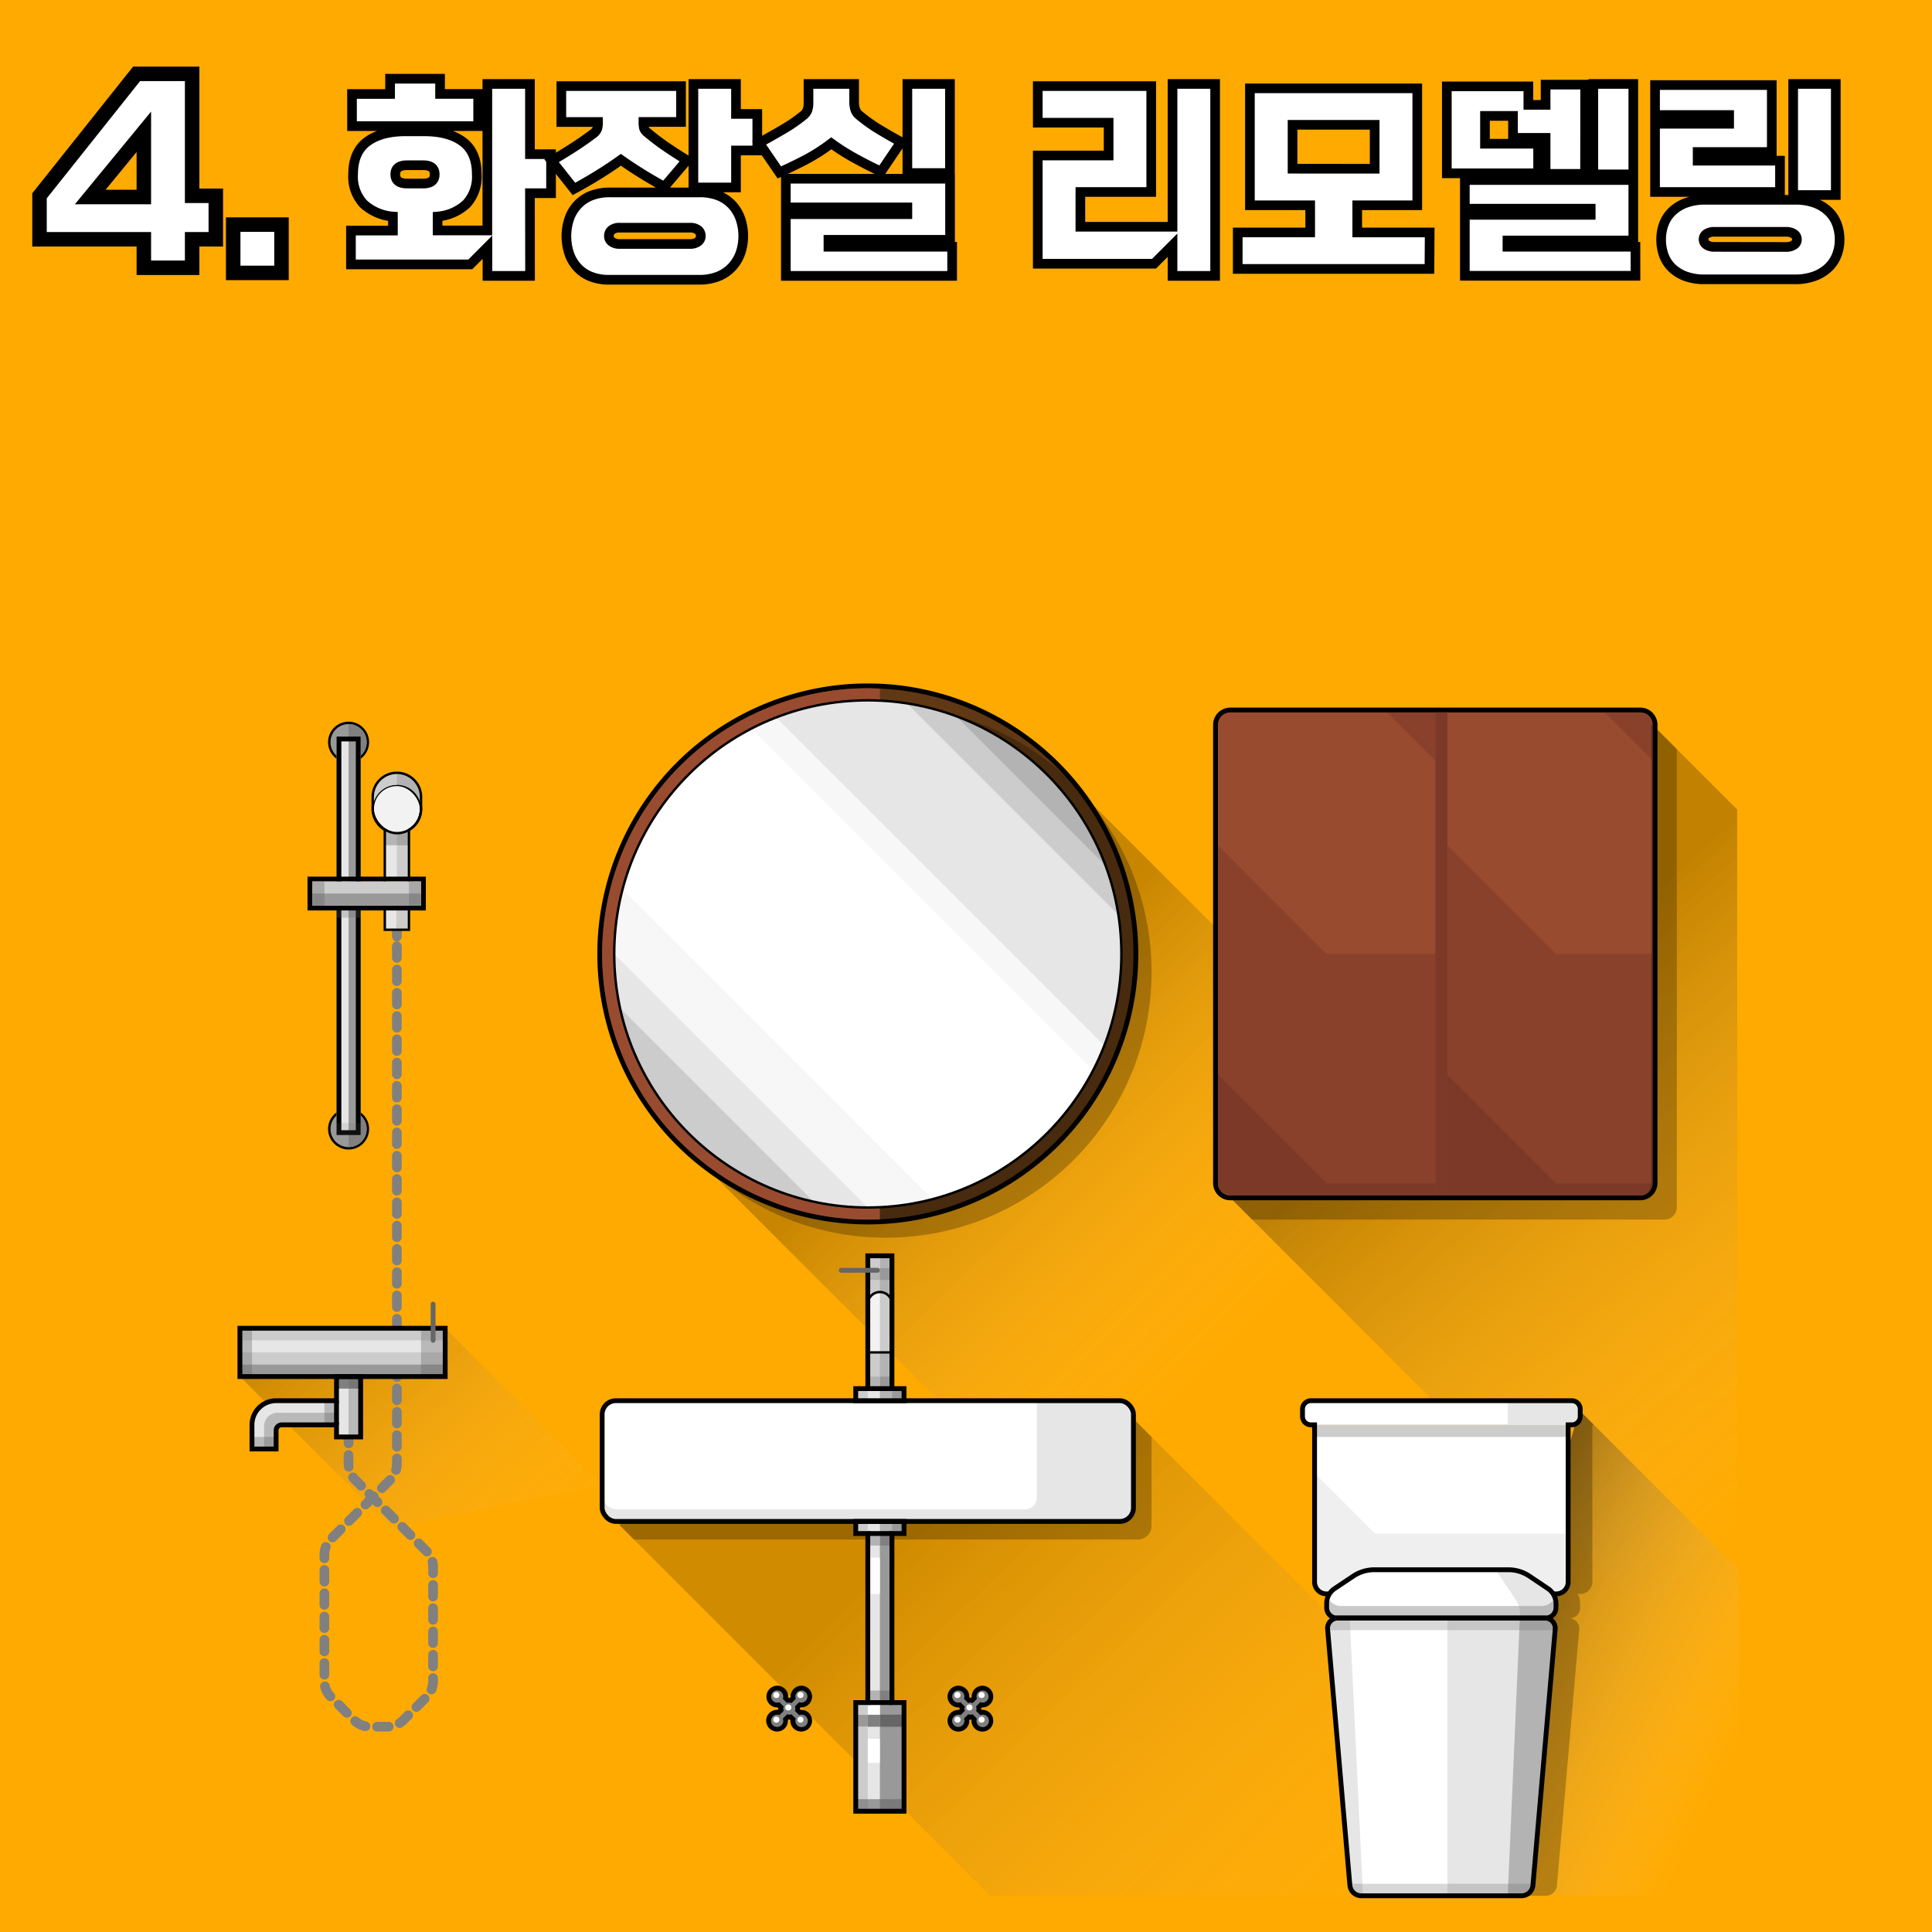 <?xml version="1.0" encoding="UTF-8"?>
<svg xmlns="http://www.w3.org/2000/svg" xmlns:xlink="http://www.w3.org/1999/xlink" id="레이어_1" data-name="레이어 1" viewBox="0 0 400 400">
  <defs>
    <linearGradient id="무제_그라디언트_15" x1="258.57" y1="277.68" x2="199.15" y2="216.5" gradientUnits="userSpaceOnUse">
      <stop offset="0" stop-color="#fff" stop-opacity="0"></stop>
      <stop offset="1" stop-opacity="0.4"></stop>
    </linearGradient>
    <linearGradient id="무제_그라디언트_15-2" x1="282.54" y1="407.77" x2="192.26" y2="314.8" xlink:href="#무제_그라디언트_15"></linearGradient>
    <linearGradient id="무제_그라디언트_15-3" x1="385.27" y1="297.56" x2="310.3" y2="211.39" xlink:href="#무제_그라디언트_15"></linearGradient>
    <linearGradient id="무제_그라디언트_15-4" x1="360.22" y1="361.58" x2="299.54" y2="331.66" xlink:href="#무제_그라디언트_15"></linearGradient>
    <linearGradient id="무제_그라디언트_15-5" x1="113.51" y1="324.47" x2="62.33" y2="269.65" xlink:href="#무제_그라디언트_15"></linearGradient>
  </defs>
  <title>썸네일 표준</title>
  <rect width="400" height="400" fill="#fa0"></rect>
  <path d="M109.74,57.12h-8.82V51.18l-3.55,3.56H72.66v-7h8.69V44.83a10.11,10.11,0,0,1-6.1-2.63,8.25,8.25,0,0,1-2.14-6.1q0-4.59,2.88-6.75T84,27.19h3.78q5.17,0,8.05,2.16t2.88,6.75a8.3,8.3,0,0,1-2.11,6.1,10,10,0,0,1-6,2.63v2.88h10.3V17.38h8.82V31.92h4.37V40h-4.37ZM99,26.11H72.88V19.46h7.88V16.3H91.11v3.15H99ZM87.6,38Q90,38,90,36.1T87.6,34.21H84.27q-2.43,0-2.43,1.89T84.27,38Z" fill="#fff" stroke="#000" stroke-width="2"></path>
  <path d="M137.55,38.67q-2.61-1.44-4.72-2.75t-4.28-2.83q-2.21,1.58-4.63,3.08t-5.09,2.95l-4.63-5.85q2.38-1.35,4.54-2.75t4-2.79a2.44,2.44,0,0,0,.92-1.1,4.87,4.87,0,0,0,.16-1.37h-7.6V17.83H141v7.42h-7.79a6.66,6.66,0,0,0,.09,1.15,1.78,1.78,0,0,0,.68,1,47.07,47.07,0,0,0,3.94,3q2.14,1.46,4.3,2.77Zm7.29,1.17a10.41,10.41,0,0,1,4.05.72,7.71,7.71,0,0,1,2.81,2,8.08,8.08,0,0,1,1.64,2.88,11,11,0,0,1,.54,3.44,10.58,10.58,0,0,1-.56,3.44,8.2,8.2,0,0,1-1.69,2.88,7.9,7.9,0,0,1-2.86,2,10.58,10.58,0,0,1-4.07.72H126.16a10.23,10.23,0,0,1-4-.72,7.52,7.52,0,0,1-2.77-2,7.94,7.94,0,0,1-1.6-2.88,11.37,11.37,0,0,1-.52-3.44,11,11,0,0,1,.54-3.44,8.08,8.08,0,0,1,1.64-2.88,7.7,7.7,0,0,1,2.81-2,10.41,10.41,0,0,1,4.05-.72Zm-2,10.67a2.7,2.7,0,0,0,1.64-.45,1.43,1.43,0,0,0,.61-1.21,1.52,1.52,0,0,0-.58-1.24,2.59,2.59,0,0,0-1.67-.47H128.32a2.59,2.59,0,0,0-1.67.47,1.51,1.51,0,0,0-.58,1.24,1.43,1.43,0,0,0,.61,1.21,2.69,2.69,0,0,0,1.64.45Zm9.54-11.7h-8.82V17.38h8.82v6.21h4.41v7.56h-4.41Z" fill="#fff" stroke="#000" stroke-width="2"></path>
  <path d="M182.41,35.52q-2.52-1.17-5.24-2.66a45.26,45.26,0,0,1-5.06-3.19A38.44,38.44,0,0,1,166.93,33q-2.66,1.4-5.58,2.7l-4.18-6.12q2.43-1.31,4.88-2.75a32.91,32.91,0,0,0,4.21-2.88,2.76,2.76,0,0,0,.9-1.12,4.33,4.33,0,0,0,.23-1.53V17.38h9.45v3.69a5.24,5.24,0,0,0,.22,1.58,2.44,2.44,0,0,0,.85,1.21,31.75,31.75,0,0,0,4.05,2.9q2.25,1.37,4.59,2.63Zm14.72,21.6H162.7V44.34h25.16v-1.4H162.7V37h34V49.65H171.52v1.44h25.61Zm-.45-21.29h-8.82V17.38h8.82Z" fill="#fff" stroke="#000" stroke-width="2"></path>
  <path d="M251.58,57.12h-8.82V50.77l-3.83,3.83H214.86V32.19h14.67V25.4H214.86V17.83h23.49V39.75H223.68v7.2h19.08V17.38h8.82Z" fill="#fff" stroke="#000" stroke-width="2"></path>
  <path d="M295.95,55.68H256.26V48.12h15V42.5H258.78V18.29h34.65V42.5H281v5.63h15ZM284.61,34.94V25.84h-17v9.09Z" fill="#fff" stroke="#000" stroke-width="2"></path>
  <path d="M328.17,36H320V28.54h-6.75V24h-5.8v5.76h11v6.12h-18.9v-18h16.88v3.83H320V17.52h8.19Zm10.44,21.1H303.28V44.48h26.06V43.21H303.28V37.27h34.88V49.79H312.1v1.3h26.5Zm-.45-21h-8.28V17.38h8.28Z" fill="#fff" stroke="#000" stroke-width="2"></path>
  <path d="M368.53,39.75H342.66V25.62H358v-1.8H342.66V17.61h24.17V31.47H351.48v1.8h17.05Zm3.2,1.62a11.19,11.19,0,0,1,4.07.67,8.18,8.18,0,0,1,2.86,1.8,7.06,7.06,0,0,1,1.67,2.61,9.14,9.14,0,0,1,.54,3.15,8.81,8.81,0,0,1-.56,3.15,7.17,7.17,0,0,1-1.71,2.61,8.38,8.38,0,0,1-2.9,1.8,11.38,11.38,0,0,1-4.09.67H352.87a11,11,0,0,1-4-.67,8,8,0,0,1-2.81-1.8,6.94,6.94,0,0,1-1.62-2.61,9.51,9.51,0,0,1-.52-3.15,9.16,9.16,0,0,1,.54-3.15,7.07,7.07,0,0,1,1.67-2.61,8.18,8.18,0,0,1,2.86-1.8,11.19,11.19,0,0,1,4.07-.67Zm-2,9.76a2.89,2.89,0,0,0,1.69-.43,1.3,1.3,0,0,0,.61-1.1,1.35,1.35,0,0,0-.58-1.15A2.88,2.88,0,0,0,369.7,48H355a2.88,2.88,0,0,0-1.71.43,1.35,1.35,0,0,0-.58,1.15,1.3,1.3,0,0,0,.61,1.1,2.89,2.89,0,0,0,1.69.43Zm10.35-10.75h-8.82v-23h8.82Z" fill="#fff" stroke="#000" stroke-width="2"></path>
  <path d="M39.78,55.44h-10v-5.9H8.18v-9l20.1-25.25h11.5V40.54h4.9v9h-4.9Zm-10-14.65V27.29l-11.1,13.5Z" fill="#fff" stroke="#000" stroke-width="3"></path>
  <path d="M58.28,56.5h-10v-10h10Z" fill="#fff" stroke="#000" stroke-width="3"></path>
  <polygon points="139.44 235 221.43 316.99 299.04 239.38 217.29 157.62 139.44 235" opacity="0.55" fill="url(#무제_그라디언트_15)"></polygon>
  <polygon points="303.33 392.5 307.17 366.25 234.21 293.29 127.5 315 205 392.5 303.33 392.5" opacity="0.45" fill="url(#무제_그라디언트_15-2)"></polygon>
  <path d="M234.67,293.75H232L128.42,314.81v1.1h0l2.83,2.83H235.58a2.83,2.83,0,0,0,2.83-2.83V297.5Z" opacity="0.25"></path>
  <rect x="124.67" y="290" width="110" height="25" rx="2.83" ry="2.83" fill="#fff"></rect>
  <rect x="177.17" y="315" width="10" height="2.5" fill="#e6e6e6"></rect>
  <rect x="177.17" y="352.5" width="10" height="22.5" fill="#e6e6e6"></rect>
  <rect x="179.67" y="317.5" width="5" height="35" fill="#e6e6e6"></rect>
  <rect x="177.17" y="315" width="2.5" height="2.5" fill="#ccc"></rect>
  <rect x="182.17" y="315" width="2.5" height="2.5" fill="#b3b3b3"></rect>
  <rect x="184.67" y="315" width="2.5" height="2.5" fill="#999"></rect>
  <rect x="182.17" y="320" width="2.5" height="32.5" fill="#999"></rect>
  <rect x="179.67" y="317.5" width="2.5" height="2.5" fill="#b3b3b3"></rect>
  <rect x="182.17" y="317.5" width="2.5" height="2.5" fill="gray"></rect>
  <rect x="182.17" y="352.5" width="5" height="22.5" fill="#999"></rect>
  <rect x="179.67" y="355" width="2.5" height="2.5" fill="gray"></rect>
  <rect x="177.17" y="355" width="2.5" height="2.5" fill="#999"></rect>
  <rect x="182.17" y="355" width="5" height="2.5" fill="#666"></rect>
  <rect x="177.17" y="352.5" width="2.5" height="2.5" fill="#ccc"></rect>
  <rect x="177.17" y="357.5" width="2.5" height="17.5" fill="#ccc"></rect>
  <rect x="177.17" y="372.5" width="10" height="2.5" fill="#666" opacity="0.6"></rect>
  <rect x="179.67" y="350" width="2.5" height="2.5" fill="#b3b3b3"></rect>
  <rect x="182.17" y="350" width="2.5" height="2.5" fill="gray"></rect>
  <rect x="179.67" y="360" width="2.5" height="5" fill="#fff"></rect>
  <rect x="179.67" y="322.5" width="2.5" height="7.5" fill="#fff"></rect>
  <rect x="179.67" y="352.5" width="2.5" height="2.5" fill="#fff"></rect>
  <path d="M165.92,358a1.75,1.75,0,0,1-1.75-1.75,1.57,1.57,0,0,1,0-.29l-.49-.49-.29,0-.31,0-.47.47a1.63,1.63,0,0,1,0,.31,1.75,1.75,0,1,1-1.75-1.75l.31,0,.47-.47a1.63,1.63,0,0,1,0-.31,1.57,1.57,0,0,1,0-.29l-.49-.49-.29,0a1.75,1.75,0,1,1,1.75-1.75,1.7,1.7,0,0,1,0,.32l.46.46a1.7,1.7,0,0,1,.32,0l.31,0,.47-.47a1.63,1.63,0,0,1,0-.31,1.75,1.75,0,1,1,1.75,1.75l-.31,0-.47.47a1.63,1.63,0,0,1,0,.31,1.7,1.7,0,0,1,0,.32l.46.46a1.7,1.7,0,0,1,.32,0,1.75,1.75,0,0,1,0,3.5Z" fill="gray"></path>
  <path d="M165.92,350a1.25,1.25,0,0,1,0,2.5,1.24,1.24,0,0,1-.45-.09l-.89.89a1.18,1.18,0,0,1,0,.92l.88.88a1.29,1.29,0,1,1-.7.72l-.9-.9a1.15,1.15,0,0,1-.89,0l-.89.89a1.27,1.27,0,1,1-.71-.71l.89-.89a1.15,1.15,0,0,1,0-.89l-.9-.9a1.23,1.23,0,0,1-.44.09,1.26,1.26,0,1,1,1.16-.79l.88.88a1.18,1.18,0,0,1,.92,0l.89-.89a1.24,1.24,0,0,1,1.16-1.7m0-1a2.25,2.25,0,0,0-2.25,2.25s0,.08,0,.12l-.13.13h-.26l-.11-.11s0-.09,0-.14a2.25,2.25,0,1,0-2.25,2.25H161l.14.14s0,.07,0,.11,0,.08,0,.12L161,354h-.12a2.25,2.25,0,1,0,2.25,2.25s0-.08,0-.12l.13-.13h.23l.14.14s0,.07,0,.11a2.25,2.25,0,1,0,2.25-2.25h-.14l-.11-.11s0-.09,0-.14,0-.08,0-.12l.13-.13h.12a2.25,2.25,0,0,0,0-4.5Z"></path>
  <circle cx="165.73" cy="350.94" r="0.63" fill="#fff"></circle>
  <circle cx="160.73" cy="356.04" r="0.63" fill="#fff"></circle>
  <circle cx="165.73" cy="356.04" r="0.63" fill="#fff"></circle>
  <circle cx="160.73" cy="350.94" r="0.63" fill="#fff"></circle>
  <circle cx="163.21" cy="353.51" r="0.63" fill="#fff"></circle>
  <path d="M203.42,358a1.75,1.75,0,0,1-1.75-1.75,1.57,1.57,0,0,1,0-.29l-.49-.49-.29,0-.31,0-.47.47a1.63,1.63,0,0,1,0,.31,1.75,1.75,0,1,1-1.75-1.75l.31,0,.47-.47a1.63,1.63,0,0,1,0-.31,1.57,1.57,0,0,1,0-.29l-.49-.49-.29,0a1.75,1.75,0,1,1,1.75-1.75,1.7,1.7,0,0,1,0,.32l.46.46a1.7,1.7,0,0,1,.32,0l.31,0,.47-.47a1.63,1.63,0,0,1,0-.31,1.75,1.75,0,1,1,1.75,1.75l-.31,0-.47.47a1.63,1.63,0,0,1,0,.31,1.7,1.7,0,0,1,0,.32l.46.46a1.7,1.7,0,0,1,.32,0,1.75,1.75,0,0,1,0,3.5Z" fill="gray"></path>
  <path d="M203.42,350a1.25,1.25,0,0,1,0,2.5,1.24,1.24,0,0,1-.45-.09l-.89.89a1.18,1.18,0,0,1,0,.92l.88.88a1.29,1.29,0,1,1-.7.72l-.9-.9a1.15,1.15,0,0,1-.89,0l-.89.89a1.27,1.27,0,1,1-.71-.71l.89-.89a1.15,1.15,0,0,1,0-.89l-.9-.9a1.23,1.23,0,0,1-.44.09,1.26,1.26,0,1,1,1.16-.79l.88.88a1.18,1.18,0,0,1,.92,0l.89-.89a1.24,1.24,0,0,1,1.16-1.7m0-1a2.25,2.25,0,0,0-2.25,2.25s0,.08,0,.12l-.13.13h-.26l-.11-.11s0-.09,0-.14a2.25,2.25,0,1,0-2.25,2.25h.11l.14.14s0,.07,0,.11,0,.08,0,.12l-.13.13h-.12a2.25,2.25,0,1,0,2.25,2.25s0-.08,0-.12l.13-.13H201l.14.14s0,.07,0,.11a2.25,2.25,0,1,0,2.25-2.25h-.14l-.11-.11s0-.09,0-.14,0-.08,0-.12l.13-.13h.12a2.25,2.25,0,0,0,0-4.5Z"></path>
  <circle cx="203.23" cy="350.94" r="0.63" fill="#fff"></circle>
  <circle cx="198.23" cy="356.04" r="0.63" fill="#fff"></circle>
  <circle cx="203.23" cy="356.04" r="0.63" fill="#fff"></circle>
  <circle cx="198.23" cy="350.94" r="0.63" fill="#fff"></circle>
  <circle cx="200.71" cy="353.51" r="0.63" fill="#fff"></circle>
  <path d="M231.83,290H214.67v20a2.45,2.45,0,0,1-2.5,2.5H127.75a3.08,3.08,0,0,1-3-2.5h-.06v2.17A2.83,2.83,0,0,0,127.5,315H231.83a2.83,2.83,0,0,0,2.83-2.83V292.83A2.83,2.83,0,0,0,231.83,290Z" fill="#e6e6e6"></path>
  <rect x="124.67" y="290" width="110" height="25" rx="2.83" ry="2.83" fill="none" stroke="#000" stroke-miterlimit="10"></rect>
  <rect x="177.17" y="287.5" width="10" height="2.5" fill="#e6e6e6"></rect>
  <rect x="177.17" y="287.5" width="2.5" height="2.5" fill="#ccc"></rect>
  <rect x="182.17" y="287.5" width="2.5" height="2.5" fill="#b3b3b3"></rect>
  <rect x="184.67" y="287.5" width="2.5" height="2.5" fill="#999"></rect>
  <polygon points="179.67 260 179.67 265 179.67 287.5 184.67 287.5 184.67 265 184.67 260 179.67 260" fill="#ccc"></polygon>
  <rect x="179.67" y="262.5" width="2.5" height="2.5" fill="#b3b3b3"></rect>
  <rect x="182.17" y="262.5" width="2.5" height="25" fill="#b3b3b3"></rect>
  <path d="M182.17,267.5a2.5,2.5,0,0,0-2.5,2.5v10h5V270A2.5,2.5,0,0,0,182.17,267.5Z" fill="#f2f2f2"></path>
  <path d="M182.17,267.5V280h2.5V270A2.5,2.5,0,0,0,182.17,267.5Z" fill="#ccc"></path>
  <rect x="182.17" y="262.5" width="2.5" height="2.5" fill="#999"></rect>
  <rect x="182.17" y="285" width="2.5" height="2.5" fill="#999"></rect>
  <rect x="179.67" y="285" width="2.5" height="2.5" fill="#b3b3b3"></rect>
  <rect x="182.17" y="260" width="2.5" height="2.5" fill="#b3b3b3"></rect>
  <rect x="179.67" y="260" width="2.5" height="2.5" fill="#ccc"></rect>
  <path d="M182.17,267.5a2.5,2.5,0,0,0-2.5,2.5v10h5V270A2.5,2.5,0,0,0,182.17,267.5Z" fill="none" stroke="#000" stroke-miterlimit="10" stroke-width="0.5"></path>
  <path d="M179.67,253a55.5,55.5,0,1,1,55.5-55.5A55.56,55.56,0,0,1,179.67,253Z" fill="#603813"></path>
  <path d="M179.67,142.5a55,55,0,1,1-55,55,55,55,0,0,1,55-55m0-1a56,56,0,1,0,56,56,56.06,56.06,0,0,0-56-56Z"></path>
  <circle cx="183.42" cy="201.25" r="55" opacity="0.25"></circle>
  <path d="M182.17,142.56c-.83,0-1.66-.06-2.5-.06a55,55,0,0,0,0,110c.84,0,1.67,0,2.5-.06Z" fill="#994b30"></path>
  <circle cx="179.67" cy="197.5" r="52.5" fill="#fff"></circle>
  <path d="M155.54,150.88l70.75,70.75a52.49,52.49,0,0,0-70.75-70.75Z" fill="#f7f7f7"></path>
  <path d="M228.62,216.46a52.5,52.5,0,0,0-67.91-67.91Z" fill="#e6e6e6"></path>
  <path d="M231.54,189.37a52.53,52.53,0,0,0-43.74-43.74Z" fill="#ccc"></path>
  <path d="M128.87,184.2A52.53,52.53,0,0,0,193,248.3Z" fill="#e6e6e6"></path>
  <path d="M168.45,248.79l-40.08-40.08A52.55,52.55,0,0,0,168.45,248.79Z" fill="#ccc"></path>
  <path d="M342.07,150l-.22.24v94.87a2.55,2.55,0,0,1-2.55,2.55H254.4L359.67,352.93V167.6Z" opacity="0.6" fill="url(#무제_그라디언트_15-3)"></path>
  <rect x="251.67" y="147" width="91" height="101" rx="3.05" ry="3.05" fill="#994b30"></rect>
  <path d="M339.61,147.5a2.55,2.55,0,0,1,2.55,2.55v94.9a2.55,2.55,0,0,1-2.55,2.55h-84.9a2.55,2.55,0,0,1-2.55-2.55v-94.9a2.55,2.55,0,0,1,2.55-2.55h84.9m0-1h-84.9a3.56,3.56,0,0,0-3.55,3.55v94.9a3.56,3.56,0,0,0,3.55,3.55h84.9a3.56,3.56,0,0,0,3.55-3.55v-94.9a3.56,3.56,0,0,0-3.55-3.55Z"></path>
  <rect x="297.17" y="147.5" width="2.5" height="95" fill="#994b30"></rect>
  <rect x="297.17" y="147.5" width="2.5" height="100" fill="#7c3927"></rect>
  <path d="M274.67,197.5,252.17,175v69.95a2.55,2.55,0,0,0,2.55,2.55h42.45v-50Z" fill="#7c3927" opacity="0.5"></path>
  <path d="M274.67,245l-22.5-22.5v22.45a2.55,2.55,0,0,0,2.55,2.55h42.45V245Z" fill="#7c3927"></path>
  <path d="M299.67,175v72.5h39.95a2.55,2.55,0,0,0,2.55-2.55V197.5h-20Z" fill="#7c3927" opacity="0.5"></path>
  <path d="M342.16,245h-20l-22.5-22.5v25h39.95A2.55,2.55,0,0,0,342.16,245Z" fill="#7c3927"></path>
  <polygon points="287.17 147.5 297.17 157.5 297.17 147.5 287.17 147.5" fill="#7c3927" opacity="0.5"></polygon>
  <path d="M339.61,147.5h-7.45l10,10v-7.45A2.55,2.55,0,0,0,339.61,147.5Z" fill="#7c3927" opacity="0.5"></path>
  <path d="M128.87,184.2a52.58,52.58,0,0,0-1.7,13.3l52.5,52.5a52.58,52.58,0,0,0,13.3-1.7Z" fill="#f7f7f7"></path>
  <path d="M197.94,148.27l31,31A52.65,52.65,0,0,0,197.94,148.27Z" fill="#b3b3b3"></path>
  <circle cx="179.67" cy="197.5" r="52.5" fill="none" stroke="#000" stroke-miterlimit="10" stroke-width="0.5"></circle>
  <polygon points="314.99 392.5 360 392.5 360 325 326.96 291.96 309.67 351.57 314.99 392.5" fill="url(#무제_그라디언트_15-4)"></polygon>
  <path d="M322.35,390.34l4.61-53a2.13,2.13,0,0,0,0-.45,2.08,2.08,0,0,0-.19-.61,2.12,2.12,0,0,0-.35-.55l-.15-.13a2,2,0,0,0-1.41-.55H325a2.15,2.15,0,0,0,2.15-2.15V332a3.72,3.72,0,0,0-.06-.61l0-.14a3.36,3.36,0,0,0-.5-1.25h.62a2.47,2.47,0,0,0,2.47-2.47V295H330l-3-3-17.29,59.61L315,392.5h5a2.37,2.37,0,0,0,2.36-2.16Z" opacity="0.25"></path>
  <path d="M315,392.5H281.84a2.37,2.37,0,0,1-2.36-2.16l-4.61-53A2.12,2.12,0,0,1,277,335h42.88a2.12,2.12,0,0,1,2.11,2.3l-4.61,53A2.37,2.37,0,0,1,315,392.5Z" fill="#fff"></path>
  <path d="M272.51,295h51.81a.34.34,0,0,1,.34.34v32.19A2.47,2.47,0,0,1,322.2,330H274.64a2.47,2.47,0,0,1-2.47-2.47V295.34A.34.34,0,0,1,272.51,295Z" fill="#fff"></path>
  <rect x="269.67" y="290" width="57.5" height="5" rx="1.75" ry="1.75" fill="#fff"></rect>
  <rect x="272.17" y="295" width="52.5" height="2.5" fill="#ccc"></rect>
  <path d="M327.17,293.25v-1.5a1.75,1.75,0,0,0-1.75-1.75H312.17v5h13.25A1.75,1.75,0,0,0,327.17,293.25Z" fill="#e6e6e6"></path>
  <path d="M274.64,330H322.2a2.47,2.47,0,0,0,2.47-2.47v-10h-40L272.17,305v22.53A2.47,2.47,0,0,0,274.64,330Z" fill="#efefef"></path>
  <path d="M325.42,290h-54a1.75,1.75,0,0,0-1.75,1.75v1.5a1.75,1.75,0,0,0,1.75,1.75h.75v32.53a2.47,2.47,0,0,0,2.47,2.47H322.2a2.47,2.47,0,0,0,2.47-2.47V295h.75a1.75,1.75,0,0,0,1.75-1.75v-1.5A1.75,1.75,0,0,0,325.42,290Z" fill="none" stroke="#000" stroke-miterlimit="10"></path>
  <path d="M316.63,326.31a7.8,7.8,0,0,0-4.33-1.31H284.53a7.8,7.8,0,0,0-4.33,1.31l-3.87,2.58a3.73,3.73,0,0,0-1.66,3.1v.86a2.15,2.15,0,0,0,2.15,2.15H320a2.15,2.15,0,0,0,2.15-2.15V332a3.73,3.73,0,0,0-1.66-3.1Z" fill="#fff"></path>
  <path d="M317.38,390,322,337.3a2.12,2.12,0,0,0-2.11-2.3H277a2.12,2.12,0,0,0-2.11,2.3l4.58,52.7Z" fill="none"></path>
  <path d="M277,335a2.12,2.12,0,0,0-2.11,2.3l4.61,53a2.37,2.37,0,0,0,2.36,2.16h.33L279.45,335Z" fill="#e6e6e6"></path>
  <path d="M319.86,335H299.67v57.5H315a2.37,2.37,0,0,0,2.36-2.16l4.61-53A2.12,2.12,0,0,0,319.86,335Z" fill="#e6e6e6"></path>
  <path d="M317.35,390.34l4.61-53a2.12,2.12,0,0,0-2.11-2.3h-5.19l-2.5,57.5H315A2.37,2.37,0,0,0,317.35,390.34Z" fill="#b3b3b3"></path>
  <path d="M279.48,390.34a2.37,2.37,0,0,0,2.36,2.16H315a2.37,2.37,0,0,0,2.36-2.16l0-.34H279.45Z" fill="#666" opacity="0.25"></path>
  <g opacity="0.25">
    <path d="M321.95,337.5l0-.2a2.12,2.12,0,0,0-2.11-2.3H277a2.12,2.12,0,0,0-2.11,2.3l0,.2Z" fill="#666"></path>
  </g>
  <path d="M322.17,332.85V332a3.73,3.73,0,0,0-1.66-3.1l-3.87-2.58a7.8,7.8,0,0,0-4.33-1.31h-2.64l4.2,6.3a4.77,4.77,0,0,1,.8,2.65V335H320A2.15,2.15,0,0,0,322.17,332.85Z" fill="#e6e6e6"></path>
  <path d="M319.21,332.5H277.62a2.93,2.93,0,0,1-2.71-1.83,3.73,3.73,0,0,0-.24,1.32v.86a2.15,2.15,0,0,0,2.15,2.15H320a2.15,2.15,0,0,0,2.15-2.15V332a3.73,3.73,0,0,0-.24-1.32A2.93,2.93,0,0,1,319.21,332.5Z" fill="#666" opacity="0.35"></path>
  <path d="M316.63,326.31a7.8,7.8,0,0,0-4.33-1.31H284.53a7.8,7.8,0,0,0-4.33,1.31l-3.87,2.58a3.73,3.73,0,0,0-1.66,3.1v.86a2.15,2.15,0,0,0,2.15,2.15H320a2.15,2.15,0,0,0,2.15-2.15V332a3.73,3.73,0,0,0-1.66-3.1Z" fill="none" stroke="#000" stroke-miterlimit="10"></path>
  <path d="M315,392.5H281.84a2.37,2.37,0,0,1-2.36-2.16l-4.61-53A2.12,2.12,0,0,1,277,335h42.88a2.12,2.12,0,0,1,2.11,2.3l-4.61,53A2.37,2.37,0,0,1,315,392.5Z" fill="none" stroke="#000" stroke-miterlimit="10"></path>
  <polygon points="49.67 285 80.92 316.25 124.67 307.5 92.17 275 92.17 285 49.67 285" opacity="0.55" fill="url(#무제_그라디언트_15-5)"></polygon>
  <line x1="82.17" y1="192.5" x2="82.17" y2="193.5" fill="none" stroke="gray" stroke-linecap="round" stroke-linejoin="round" stroke-width="2"></line>
  <line x1="82.17" y1="193.9" x2="82.17" y2="196.31" fill="none" stroke="gray" stroke-linecap="round" stroke-linejoin="round" stroke-width="2" stroke-dasharray="0 2.01 0.4 0"></line>
  <path d="M82.17,196.31v106.8a4.56,4.56,0,0,1-1.34,3.22L68.5,318.66a4.56,4.56,0,0,0-1.34,3.22v26.22a4.56,4.56,0,0,0,1.34,3.22l4.83,4.83a4.56,4.56,0,0,0,3.22,1.34h3.72a4.56,4.56,0,0,0,3.22-1.34l4.83-4.83a4.56,4.56,0,0,0,1.34-3.22V324.39a4.56,4.56,0,0,0-1.34-3.22L73.5,306.34a4.56,4.56,0,0,1-1.34-3.22V298.5" fill="none" stroke="gray" stroke-linecap="round" stroke-linejoin="round" stroke-width="2" stroke-dasharray="2.01 0.4 0 2.01 0.4 0"></path>
  <line x1="72.17" y1="298.5" x2="72.17" y2="297.5" fill="none" stroke="gray" stroke-linecap="round" stroke-linejoin="round" stroke-width="2"></line>
  <rect x="49.67" y="275" width="42.5" height="10" fill="#e6e6e6"></rect>
  <rect x="49.67" y="280" width="42.5" height="2.5" fill="#ccc"></rect>
  <rect x="49.67" y="275" width="42.5" height="2.5" fill="#ccc"></rect>
  <rect x="49.67" y="282.5" width="42.5" height="2.5" fill="#999"></rect>
  <rect x="87.17" y="275" width="5" height="10" fill="#666" opacity="0.35"></rect>
  <rect x="49.67" y="275" width="2.5" height="10" fill="#666" opacity="0.35"></rect>
  <rect x="69.67" y="285" width="5" height="12.5" fill="#e6e6e6"></rect>
  <rect x="69.67" y="285" width="5" height="2.5" fill="gray"></rect>
  <rect x="72.17" y="285" width="2.5" height="12.5" fill="#666" opacity="0.35"></rect>
  <path d="M57.17,290h0a5,5,0,0,0-5,5v5h5v-3.85A1.15,1.15,0,0,1,58.32,295H69.67v-5Z" fill="#e6e6e6"></path>
  <path d="M54.67,295.3V300h2.5v-3.85A1.15,1.15,0,0,1,58.32,295H69.67v-2.5H57.47A2.8,2.8,0,0,0,54.67,295.3Z" fill="#666" opacity="0.35"></path>
  <rect x="52.17" y="297.5" width="5" height="2.5" fill="#666" opacity="0.35"></rect>
  <rect x="67.17" y="290" width="2.5" height="5" fill="#666" opacity="0.35"></rect>
  <circle cx="72.17" cy="233.75" r="3.75" fill="none" stroke="#000" stroke-miterlimit="10"></circle>
  <circle cx="72.17" cy="233.75" r="3.75" fill="#999"></circle>
  <path d="M75.92,233.75A3.75,3.75,0,0,0,72.17,230v7.5A3.75,3.75,0,0,0,75.92,233.75Z" fill="gray"></path>
  <circle cx="72.17" cy="153.66" r="3.75" fill="none" stroke="#000" stroke-miterlimit="10"></circle>
  <circle cx="72.17" cy="153.66" r="3.75" fill="#999"></circle>
  <path d="M75.92,153.66a3.75,3.75,0,0,0-3.75-3.75v7.5A3.75,3.75,0,0,0,75.92,153.66Z" fill="gray"></path>
  <rect x="69.67" y="152.5" width="5" height="82.5" fill="#e6e6e6"></rect>
  <rect x="72.17" y="152.5" width="2.5" height="82.5" fill="#999"></rect>
  <rect x="79.67" y="170" width="5" height="12.5" fill="#e6e6e6"></rect>
  <rect x="82.17" y="170" width="2.5" height="12.5" fill="#ccc"></rect>
  <rect x="79.67" y="187.5" width="2.5" height="5" fill="#e6e6e6"></rect>
  <rect x="82.17" y="187.5" width="2.5" height="5" fill="#ccc"></rect>
  <path d="M73.67,153.5V234h-3V153.5h3m1-1h-5V235h5V152.5Z"></path>
  <rect x="69.67" y="187.5" width="5" height="2.5" fill="#666" opacity="0.25"></rect>
  <rect x="69.67" y="232.5" width="5" height="2.5" fill="#666" opacity="0.15"></rect>
  <rect x="79.67" y="170" width="5" height="5" fill="#666" opacity="0.35"></rect>
  <rect x="79.67" y="170" width="5" height="5" fill="#666" opacity="0.05"></rect>
  <rect x="77.17" y="162.5" width="10" height="10" rx="5" ry="5" fill="#f2f2f2"></rect>
  <rect x="77.17" y="162.5" width="10" height="10" rx="5" ry="5" fill="none" stroke="#000" stroke-miterlimit="10" stroke-width="0.5"></rect>
  <path d="M82.17,160a5,5,0,0,0-5,5v2.5a5,5,0,0,1,10,0V165A5,5,0,0,0,82.17,160Z" fill="#b3b3b3"></path>
  <path d="M77.17,165v2.5a5,5,0,0,1,5-5V160A5,5,0,0,0,77.17,165Z" fill="#ccc"></path>
  <path d="M82.17,160a5,5,0,0,0-5,5v2.5a5,5,0,0,0,2.5,4.31V192.5h5V171.81a5,5,0,0,0,2.5-4.31V165A5,5,0,0,0,82.17,160Z" fill="none" stroke="#000" stroke-miterlimit="10" stroke-width="0.5"></path>
  <path d="M342.07,150l-.22.24v94.87a2.55,2.55,0,0,1-2.55,2.55H254.4l4.84,4.84h85.38a2.55,2.55,0,0,0,2.55-2.55V155.1Z" opacity="0.25"></path>
  <polygon points="177.17 290 177.17 287.5 179.67 287.5 179.67 260 184.67 260 184.67 287.5 187.17 287.5 187.17 290 177.17 290" fill="none" stroke="#000" stroke-miterlimit="10"></polygon>
  <path d="M181.67,262.5h-7.5a.5.5,0,0,0,0,1h7.5a.5.5,0,0,0,0-1Z" fill="#666"></path>
  <polygon points="177.17 315 177.17 317.5 179.67 317.5 179.67 352.5 177.17 352.5 177.17 375 187.17 375 187.17 352.5 184.67 352.5 184.67 317.5 187.17 317.5 187.17 315 177.17 315" fill="none" stroke="#000" stroke-miterlimit="10"></polygon>
  <rect x="49.67" y="275" width="42.5" height="10" fill="none" stroke="#000" stroke-miterlimit="10"></rect>
  <line x1="89.67" y1="277.5" x2="89.67" y2="270" fill="none" stroke="#666" stroke-linecap="round" stroke-linejoin="round"></line>
  <path d="M69.67,285v5H57.17a5,5,0,0,0-5,5v5h5v-3.85A1.15,1.15,0,0,1,58.32,295H69.67v2.5h5V285Z" fill="none" stroke="#000" stroke-miterlimit="10"></path>
  <path d="M87.17,182.5v5H64.67v-5h22.5m1-1H63.67v7h24.5v-7Z"></path>
  <rect x="64.67" y="182.5" width="22.5" height="5" fill="#ccc"></rect>
  <rect x="64.67" y="185" width="22.5" height="2.5" fill="#999"></rect>
  <rect x="64.67" y="182.5" width="2.5" height="5" fill="#666" opacity="0.35"></rect>
  <rect x="84.67" y="182.5" width="2.5" height="5" fill="#666" opacity="0.35"></rect>
  <line x1="179.67" y1="317.5" x2="184.67" y2="317.5" fill="#fa0" stroke="#000" stroke-miterlimit="10"></line>
  <line x1="179.67" y1="352.5" x2="184.67" y2="352.5" fill="#fa0" stroke="#000" stroke-miterlimit="10"></line>
  <line x1="179.67" y1="287.5" x2="184.67" y2="287.5" fill="#fa0" stroke="#000" stroke-miterlimit="10"></line>
  <line x1="69.67" y1="290" x2="69.67" y2="295" fill="#fa0" stroke="#000" stroke-miterlimit="10"></line>
</svg>
